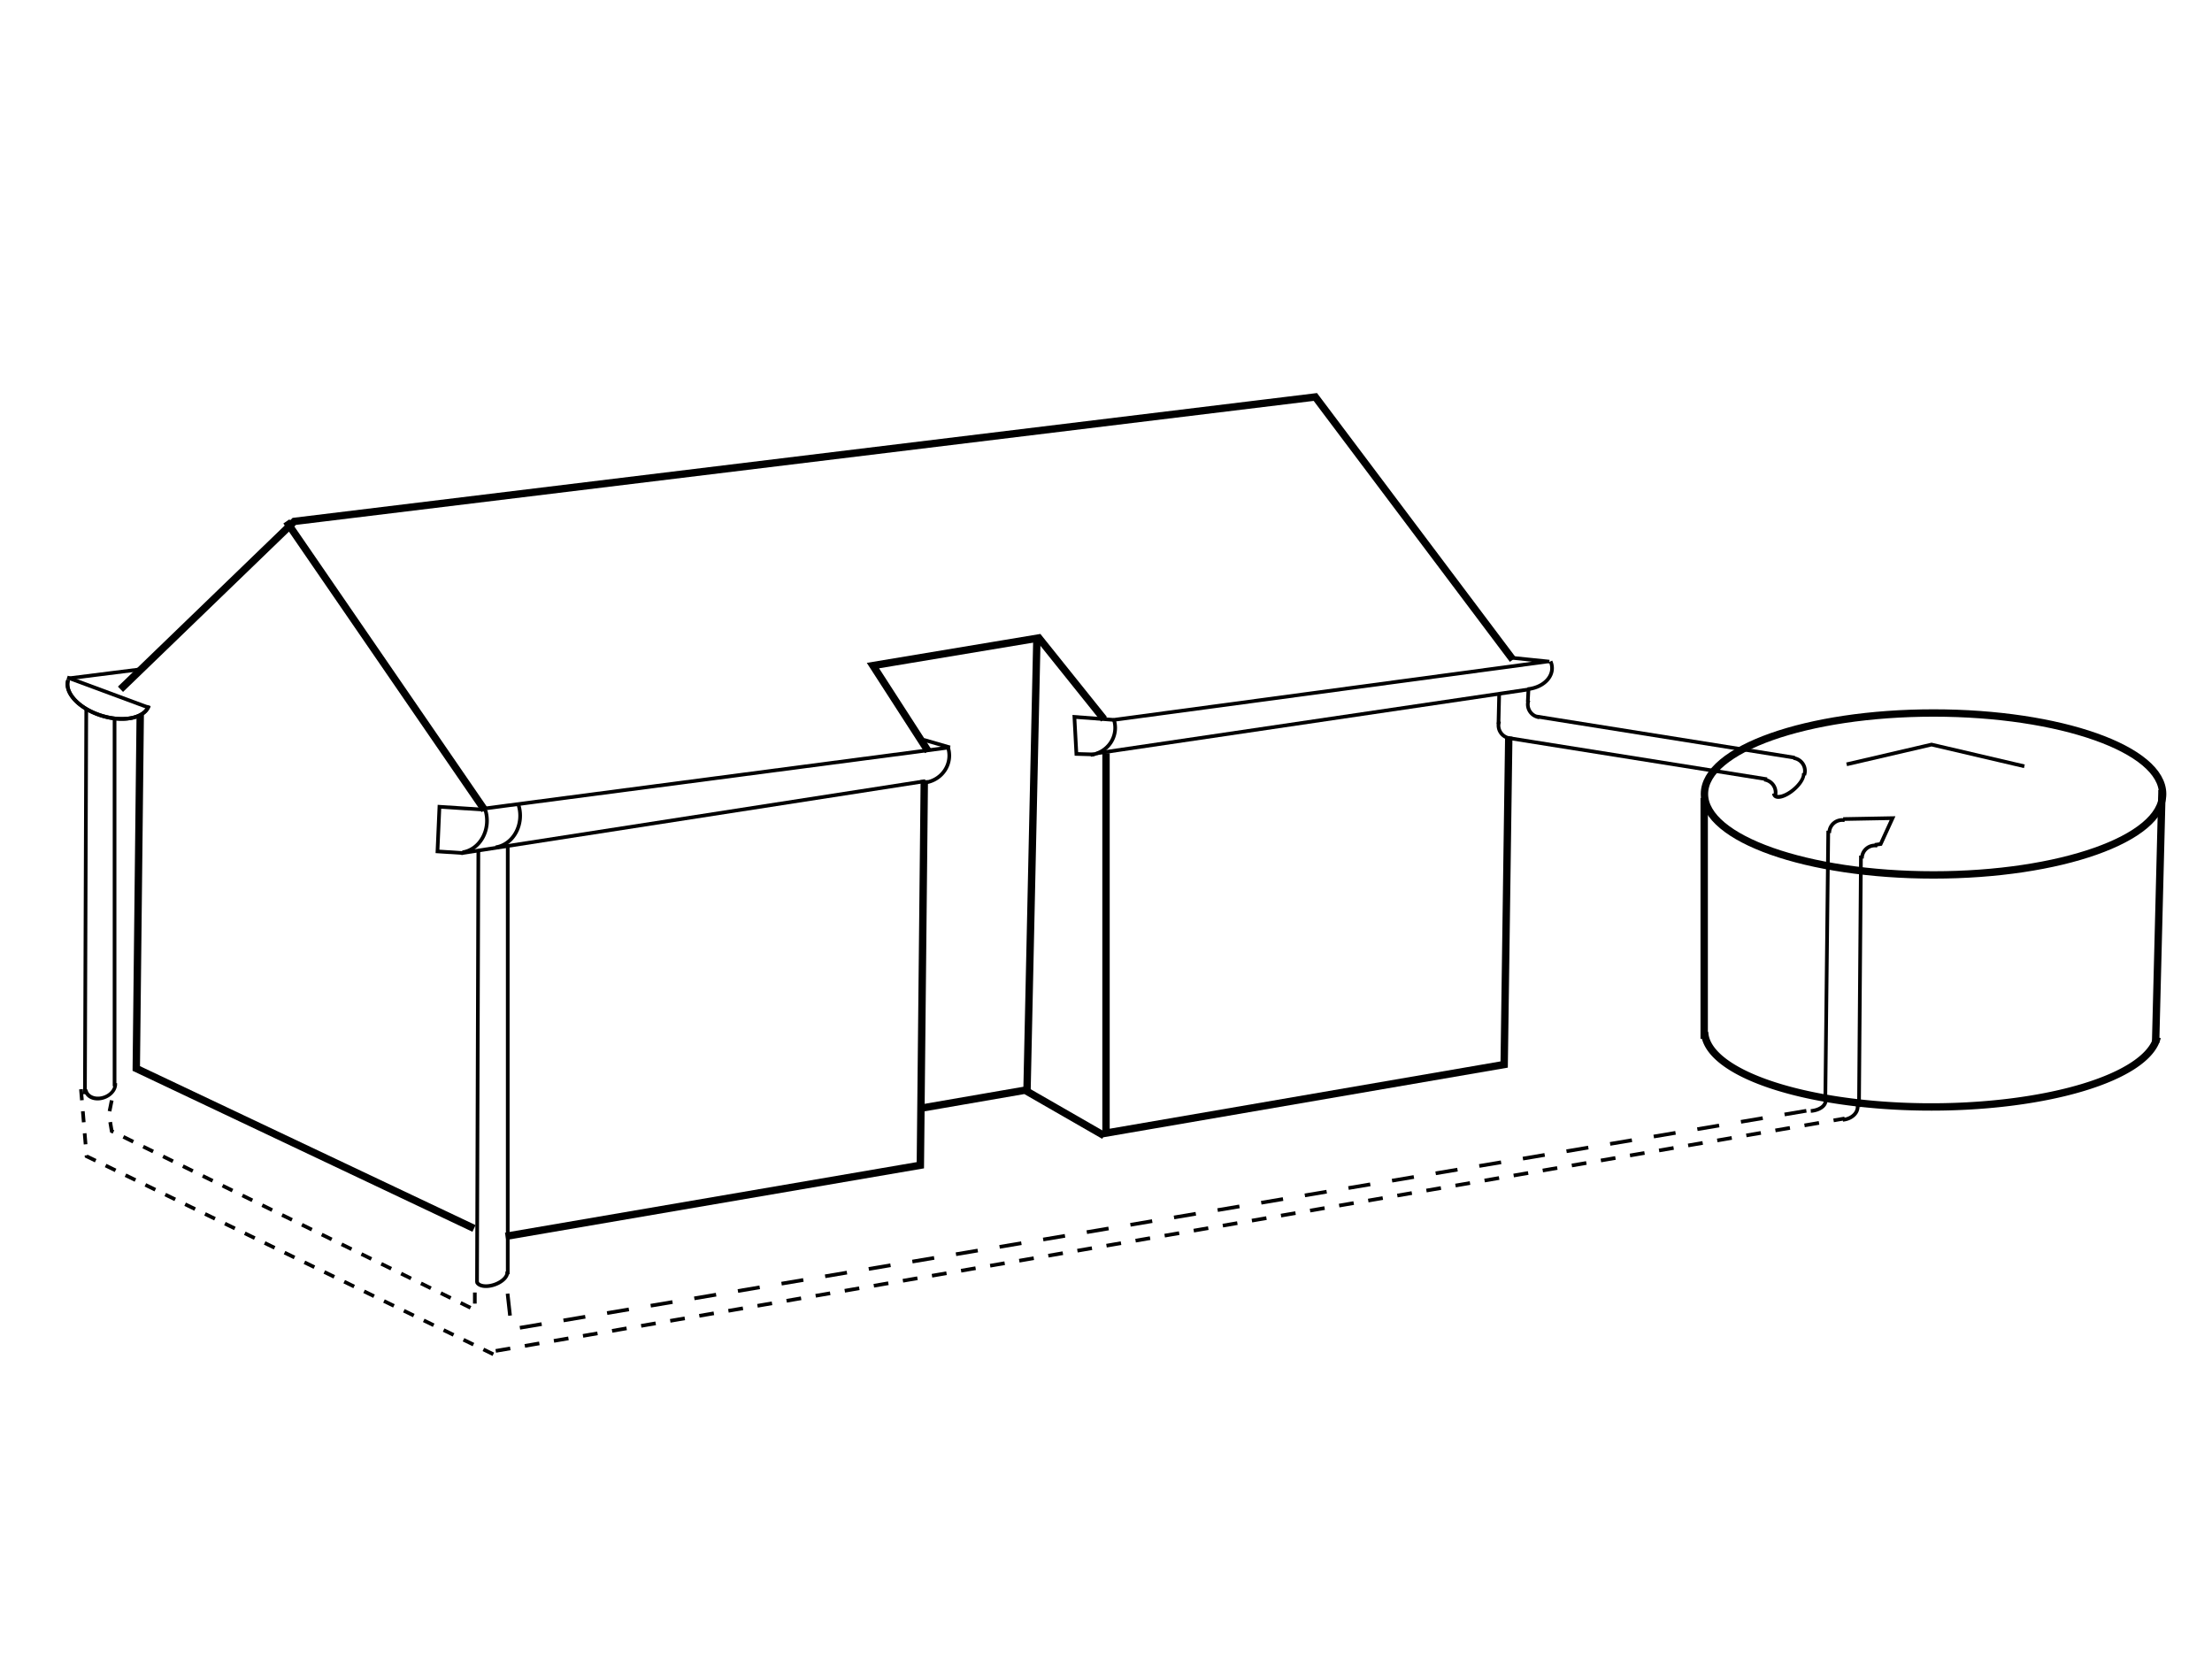 <?xml version="1.0" encoding="UTF-8" standalone="no"?>
<svg
   xmlns:dc="http://purl.org/dc/elements/1.1/"
   xmlns:cc="http://creativecommons.org/ns#"
   xmlns:rdf="http://www.w3.org/1999/02/22-rdf-syntax-ns#"
   xmlns:svg="http://www.w3.org/2000/svg"
   xmlns="http://www.w3.org/2000/svg"
   id="svg8"
   version="1.1"
   viewBox="0 0 105.833 79.375"
   height="300"
   width="400">
  <defs
     id="defs2" />
  <g
     id="layer2">
    <path
       id="path35"
       d="m 72.187,35.242 -0.22,15.69 -19.05,3.281 V 36.036"
       style="fill:none;fill-rule:evenodd;stroke:#000000;stroke-width:0.353;stroke-linecap:butt;stroke-linejoin:miter;stroke-miterlimit:4;stroke-dasharray:none;stroke-opacity:1" />
    <path
       id="path842"
       d="m 52.822,54.334 -3.78,-2.173 -4.914,0.85 h 0.095"
       style="fill:none;fill-rule:evenodd;stroke:#000000;stroke-width:0.353;stroke-linecap:butt;stroke-linejoin:miter;stroke-opacity:1;stroke-miterlimit:4;stroke-dasharray:none" />
    <path
       id="path844"
       d="M 57.547,59.909 Z"
       style="fill:none;fill-rule:evenodd;stroke:#000000;stroke-width:0.265px;stroke-linecap:butt;stroke-linejoin:miter;stroke-opacity:1" />
    <path
       id="path846"
       d="m 44.223,37.325 -0.189,18.426 -19.844,3.402 v 0 0"
       style="fill:none;fill-rule:evenodd;stroke:#000000;stroke-width:0.353;stroke-linecap:butt;stroke-linejoin:miter;stroke-opacity:1;stroke-miterlimit:4;stroke-dasharray:none" />
    <path
       id="path848"
       d="M 6.709,34.207 6.52,51.121 22.679,58.775"
       style="fill:none;fill-rule:evenodd;stroke:#000000;stroke-width:0.353;stroke-linecap:butt;stroke-linejoin:miter;stroke-opacity:1;stroke-miterlimit:4;stroke-dasharray:none" />
    <path
       id="path850"
       d="M 72.382,31.561 62.933,18.993 14.08,24.946 5.764,32.978"
       style="fill:none;fill-rule:evenodd;stroke:#000000;stroke-width:0.353;stroke-linecap:butt;stroke-linejoin:miter;stroke-opacity:1;stroke-miterlimit:4;stroke-dasharray:none" />
    <path
       id="path852"
       d="m 13.702,24.946 9.487,13.811"
       style="fill:none;fill-rule:evenodd;stroke:#000000;stroke-width:0.353;stroke-linecap:butt;stroke-linejoin:miter;stroke-miterlimit:4;stroke-dasharray:none;stroke-opacity:1" />
    <path
       id="path854"
       d="m 52.822,34.411 -3.118,-3.889 -7.938,1.323 2.642,4.095"
       style="fill:none;fill-rule:evenodd;stroke:#000000;stroke-width:0.353;stroke-linecap:butt;stroke-linejoin:miter;stroke-miterlimit:4;stroke-dasharray:none;stroke-opacity:1" />
    <path
       id="path856"
       d="m 49.609,30.593 -0.472,21.567"
       style="fill:none;fill-rule:evenodd;stroke:#000000;stroke-width:0.353;stroke-linecap:butt;stroke-linejoin:miter;stroke-miterlimit:4;stroke-dasharray:none;stroke-opacity:1" />
    <path
       d="M 103.21,49.626 A 10.845,3.629 0 0 1 92.028,52.96 10.845,3.629 0 0 1 81.557,49.377"
       id="path858"
       style="opacity:1;fill:none;fill-opacity:1;fill-rule:nonzero;stroke:#000000;stroke-width:0.353;stroke-miterlimit:4;stroke-dasharray:none;stroke-dashoffset:0;stroke-opacity:0.994" />
    <ellipse
       ry="3.874"
       rx="10.961"
       cy="37.987"
       cx="92.51"
       id="path860"
       style="opacity:1;fill:none;fill-opacity:1;fill-rule:nonzero;stroke:#000000;stroke-width:0.353;stroke-miterlimit:4;stroke-dasharray:none;stroke-dashoffset:0;stroke-opacity:0.994" />
    <path
       id="path862"
       d="m 103.441,37.805 -0.306,12.088"
       style="fill:#222b00;fill-rule:evenodd;stroke:#000000;stroke-width:0.353;stroke-linecap:butt;stroke-linejoin:miter;stroke-miterlimit:4;stroke-dasharray:none;stroke-opacity:1" />
    <path
       id="path864"
       d="M 100.069,58.019 Z"
       style="fill:none;fill-rule:evenodd;stroke:#000000;stroke-width:0.265px;stroke-linecap:butt;stroke-linejoin:miter;stroke-opacity:1" />
    <path
       id="path866"
       d="M 81.537,38.176 V 49.704"
       style="fill:none;fill-rule:evenodd;stroke:#000000;stroke-width:0.353;stroke-linecap:butt;stroke-linejoin:miter;stroke-miterlimit:4;stroke-dasharray:none;stroke-opacity:1" />
    <path
       id="path907"
       d="m 53.295,34.443 -1.89,-0.142 0.095,1.771 0.85,0.024"
       style="fill:none;fill-rule:evenodd;stroke:#000000;stroke-width:0.176;stroke-linecap:butt;stroke-linejoin:miter;stroke-opacity:1;stroke-miterlimit:4;stroke-dasharray:none" />
    <path
       id="path909"
       d="m 74.131,31.656 -1.843,-0.189 1.748,0.182 -20.747,2.793"
       style="fill:none;fill-rule:evenodd;stroke:#000000;stroke-width:0.176;stroke-linecap:butt;stroke-linejoin:miter;stroke-miterlimit:4;stroke-dasharray:none;stroke-opacity:1" />
  </g>
  <g
     id="layer3">
    <path
       id="path869"
       d="M 4.127,33.942 4.063,52.35"
       style="fill:none;fill-rule:evenodd;stroke:#000000;stroke-width:0.176;stroke-linecap:butt;stroke-linejoin:miter;stroke-miterlimit:4;stroke-dasharray:none;stroke-opacity:1" />
    <path
       id="path871"
       d="m 5.481,34.426 -1e-7,17.546"
       style="fill:none;fill-rule:evenodd;stroke:#000000;stroke-width:0.176;stroke-linecap:butt;stroke-linejoin:miter;stroke-miterlimit:4;stroke-dasharray:none;stroke-opacity:1" />
    <path
       style="fill:none;fill-rule:evenodd;stroke:#000000;stroke-width:0.176;stroke-linecap:butt;stroke-linejoin:miter;stroke-miterlimit:4;stroke-dasharray:none;stroke-opacity:1"
       d="m 22.887,40.715 -0.064,20.63"
       id="path873" />
    <path
       style="fill:none;fill-rule:evenodd;stroke:#000000;stroke-width:0.176;stroke-linecap:butt;stroke-linejoin:miter;stroke-miterlimit:4;stroke-dasharray:none;stroke-opacity:1"
       d="m 24.293,40.538 v 20.43"
       id="path875" />
    <path
       transform="matrix(0.953,0.301,-0.304,0.953,0,0)"
       d="m 17.054,30.037 a 2.026,1.141 0 0 1 -1.013,0.988 2.026,1.141 0 0 1 -2.026,0 2.026,1.141 0 0 1 -1.013,-0.988"
       id="path877"
       style="opacity:1;fill:none;fill-opacity:1;fill-rule:nonzero;stroke:#000000;stroke-width:0.176;stroke-miterlimit:4;stroke-dasharray:none;stroke-dashoffset:0;stroke-opacity:0.994" />
    <path
       id="path879"
       d="m 3.213,32.411 3.827,1.417"
       style="fill:none;fill-rule:evenodd;stroke:#000000;stroke-width:0.176;stroke-linecap:butt;stroke-linejoin:miter;stroke-opacity:1;stroke-miterlimit:4;stroke-dasharray:none" />
    <path
       id="path881"
       d="M 6.643,32.033 3.26,32.459"
       style="fill:none;fill-rule:evenodd;stroke:#000000;stroke-width:0.176;stroke-linecap:butt;stroke-linejoin:miter;stroke-miterlimit:4;stroke-dasharray:none;stroke-opacity:1" />
    <path
       style="opacity:1;fill:none;fill-opacity:1;fill-rule:nonzero;stroke:#000000;stroke-width:0.176;stroke-miterlimit:4;stroke-dasharray:none;stroke-dashoffset:0;stroke-opacity:0.994"
       id="path883"
       d="m 17.054,30.037 a 2.026,1.141 0 0 1 -1.013,0.988 2.026,1.141 0 0 1 -2.026,0 2.026,1.141 0 0 1 -1.013,-0.988"
       transform="matrix(0.953,0.301,-0.304,0.953,0,0)" />
    <path
       transform="matrix(0.978,-0.21,0.109,0.994,0,0)"
       d="m -0.172,52.112 a 0.722,0.555 0 0 1 -0.361,0.481 0.722,0.555 0 0 1 -0.722,0 0.722,0.555 0 0 1 -0.361,-0.481"
       id="path885"
       style="opacity:1;fill:none;fill-opacity:1;fill-rule:nonzero;stroke:#000000;stroke-width:0.177;stroke-miterlimit:4;stroke-dasharray:none;stroke-dashoffset:0;stroke-opacity:0.994" />
    <path
       style="opacity:1;fill:none;fill-opacity:1;fill-rule:nonzero;stroke:#000000;stroke-width:0.176;stroke-miterlimit:4;stroke-dasharray:none;stroke-dashoffset:0;stroke-opacity:0.994"
       id="path887"
       d="m 3.098,65.446 a 0.766,0.411 0 0 1 -0.383,0.356 0.766,0.411 0 0 1 -0.766,0 0.766,0.411 0 0 1 -0.383,-0.356"
       transform="matrix(0.943,-0.332,0.326,0.945,0,0)" />
    <path
       transform="matrix(0.006,-1,1,0.001,0,0)"
       d="m -38.75,23.46 a 1.518,1.333 0 0 1 -1.299,-0.125 1.518,1.333 0 0 1 -0.707,-0.965"
       id="path889"
       style="opacity:1;fill:none;fill-opacity:1;fill-rule:nonzero;stroke:#000000;stroke-width:0.176;stroke-miterlimit:4;stroke-dasharray:none;stroke-dashoffset:0;stroke-opacity:0.994" />
    <path
       id="path893"
       d="m 23.274,38.746 -2.249,-0.146 -0.094,2.135 1.228,0.079"
       style="fill:none;fill-rule:evenodd;stroke:#000000;stroke-width:0.176;stroke-linecap:butt;stroke-linejoin:miter;stroke-miterlimit:4;stroke-dasharray:none;stroke-opacity:1" />
    <path
       style="opacity:1;fill:none;fill-opacity:1;fill-rule:nonzero;stroke:#000000;stroke-width:0.176;stroke-miterlimit:4;stroke-dasharray:none;stroke-dashoffset:0;stroke-opacity:0.994"
       id="path895"
       d="m -38.51,25.046 a 1.518,1.333 0 0 1 -1.299,-0.125 1.518,1.333 0 0 1 -0.707,-0.965"
       transform="matrix(0.006,-1,1,0.001,0,0)" />
    <path
       transform="matrix(0.007,-1,1,0.001,0,0)"
       d="M -35.685,45.597 A 1.298,1.333 0 0 1 -36.796,45.472 1.298,1.333 0 0 1 -37.4,44.507"
       id="path897"
       style="opacity:1;fill:none;fill-opacity:1;fill-rule:nonzero;stroke:#000000;stroke-width:0.176;stroke-miterlimit:4;stroke-dasharray:none;stroke-dashoffset:0;stroke-opacity:0.994" />
    <path
       id="path899"
       d="m 44.19,35.396 1.263,0.365"
       style="fill:none;fill-rule:evenodd;stroke:#000000;stroke-width:0.176;stroke-linecap:butt;stroke-linejoin:miter;stroke-miterlimit:4;stroke-dasharray:none;stroke-opacity:1" />
    <path
       id="path901"
       d="M 45.304,35.777 23.057,38.699"
       style="fill:none;fill-rule:evenodd;stroke:#000000;stroke-width:0.176;stroke-linecap:butt;stroke-linejoin:miter;stroke-miterlimit:4;stroke-dasharray:none;stroke-opacity:1" />
    <path
       id="path903"
       d="M 44.27,37.372 22.064,40.821"
       style="fill:none;fill-rule:evenodd;stroke:#000000;stroke-width:0.176;stroke-linecap:butt;stroke-linejoin:miter;stroke-opacity:1;stroke-miterlimit:4;stroke-dasharray:none" />
    <path
       style="opacity:1;fill:none;fill-opacity:1;fill-rule:nonzero;stroke:#000000;stroke-width:0.176;stroke-miterlimit:4;stroke-dasharray:none;stroke-dashoffset:0;stroke-opacity:0.994"
       id="path905"
       d="m -34.352,53.525 a 1.298,1.333 0 0 1 -1.11,-0.125 1.298,1.333 0 0 1 -0.604,-0.965"
       transform="matrix(0.007,-1,1,0.001,0,0)" />
    <path
       style="opacity:1;fill:none;fill-opacity:1;fill-rule:nonzero;stroke:#000000;stroke-width:0.176;stroke-miterlimit:4;stroke-dasharray:none;stroke-dashoffset:0;stroke-opacity:0.994"
       id="path913"
       d="m 10.679,-95.58 a 0.616,0.623 0 0 1 -0.527,-0.058 0.616,0.623 0 0 1 -0.287,-0.451"
       transform="matrix(-0.316,0.949,-0.951,-0.311,0,0)" />
    <path
       transform="matrix(0.007,-1,1,0.001,0,0)"
       d="m -31.568,74.407 a 1.006,1.333 0 0 1 -0.861,-0.125 1.006,1.333 0 0 1 -0.469,-0.965"
       id="path915"
       style="opacity:1;fill:none;fill-opacity:1;fill-rule:nonzero;stroke:#000000;stroke-width:0.176;stroke-miterlimit:4;stroke-dasharray:none;stroke-dashoffset:0;stroke-opacity:0.994" />
    <path
       id="path917"
       d="M 73.186,32.978 52.491,36.038"
       style="fill:none;fill-rule:evenodd;stroke:#000000;stroke-width:0.176;stroke-linecap:butt;stroke-linejoin:miter;stroke-miterlimit:4;stroke-dasharray:none;stroke-opacity:1" />
    <path
       transform="matrix(-0.007,-1,-1,0.001,0,0)"
       d="m -34.581,-71.487 a 0.616,0.623 0 0 1 -0.527,-0.058 0.616,0.623 0 0 1 -0.287,-0.451"
       id="path919"
       style="opacity:1;fill:none;fill-opacity:1;fill-rule:nonzero;stroke:#000000;stroke-width:0.176;stroke-miterlimit:4;stroke-dasharray:none;stroke-dashoffset:0;stroke-opacity:0.994" />
    <path
       style="opacity:1;fill:none;fill-opacity:1;fill-rule:nonzero;stroke:#000000;stroke-width:0.176;stroke-miterlimit:4;stroke-dasharray:none;stroke-dashoffset:0;stroke-opacity:0.994"
       id="path921"
       d="m -33.577,-72.897 a 0.616,0.623 0 0 1 -0.527,-0.058 0.616,0.623 0 0 1 -0.287,-0.451"
       transform="matrix(-0.007,-1,-1,0.001,0,0)" />
    <path
       transform="matrix(0.007,1,1,-0.001,0,0)"
       d="m 37.168,86.064 a 0.616,0.623 0 0 1 -0.527,-0.058 0.616,0.623 0 0 1 -0.287,-0.451"
       id="path923"
       style="opacity:1;fill:none;fill-opacity:1;fill-rule:nonzero;stroke:#000000;stroke-width:0.176;stroke-miterlimit:4;stroke-dasharray:none;stroke-dashoffset:0;stroke-opacity:0.994" />
    <path
       style="opacity:1;fill:none;fill-opacity:1;fill-rule:nonzero;stroke:#000000;stroke-width:0.176;stroke-miterlimit:4;stroke-dasharray:none;stroke-dashoffset:0;stroke-opacity:0.994"
       id="path925"
       d="m 38.198,84.654 a 0.616,0.623 0 0 1 -0.527,-0.058 0.616,0.623 0 0 1 -0.287,-0.451"
       transform="matrix(0.007,1,1,-0.001,0,0)" />
    <path
       id="path927"
       d="m 71.728,33.204 -0.033,1.437"
       style="fill:none;fill-rule:evenodd;stroke:#000000;stroke-width:0.176;stroke-linecap:butt;stroke-linejoin:miter;stroke-opacity:1;stroke-miterlimit:4;stroke-dasharray:none" />
    <path
       id="path929"
       d="M 74.201,37.414 Z"
       style="fill:none;fill-rule:evenodd;stroke:#000000;stroke-width:0.265px;stroke-linecap:butt;stroke-linejoin:miter;stroke-opacity:1" />
    <path
       style="fill:none;fill-rule:evenodd;stroke:#000000;stroke-width:0.176;stroke-linecap:butt;stroke-linejoin:miter;stroke-miterlimit:4;stroke-dasharray:none;stroke-opacity:1"
       d="m 73.131,32.94 -0.033,0.643"
       id="path931" />
    <path
       id="path933"
       d="M 85.867,36.251 73.506,34.28"
       style="fill:none;fill-rule:evenodd;stroke:#000000;stroke-width:0.176;stroke-linecap:butt;stroke-linejoin:miter;stroke-miterlimit:4;stroke-dasharray:none;stroke-opacity:1" />
    <path
       style="fill:none;fill-rule:evenodd;stroke:#000000;stroke-width:0.176;stroke-linecap:butt;stroke-linejoin:miter;stroke-miterlimit:4;stroke-dasharray:none;stroke-opacity:1"
       d="M 84.544,37.283 72.183,35.312"
       id="path937" />
    <path
       transform="matrix(0.783,-0.622,0.507,0.862,0,0)"
       d="m 56.174,83.43 a 0.879,0.379 0 0 1 -0.536,0.314 0.879,0.379 0 0 1 -0.896,-0.056 0.879,0.379 0 0 1 -0.305,-0.367"
       id="path939"
       style="opacity:1;fill:none;fill-opacity:1;fill-rule:nonzero;stroke:#000000;stroke-width:0.177;stroke-miterlimit:4;stroke-dasharray:none;stroke-dashoffset:0;stroke-opacity:0.994" />
    <path
       style="opacity:1;fill:none;fill-opacity:1;fill-rule:nonzero;stroke:#000000;stroke-width:0.176;stroke-miterlimit:4;stroke-dasharray:none;stroke-dashoffset:0;stroke-opacity:0.994"
       id="path945"
       d="m -52.575,89.151 a 0.624,0.808 0 0 1 -0.534,-0.076 0.624,0.808 0 0 1 -0.291,-0.585"
       transform="matrix(0.006,-1,1,0.002,0,0)" />
    <path
       transform="matrix(0.006,-1,1,0.002,0,0)"
       d="m -52.33,87.615 a 0.492,0.808 0 0 1 -0.421,-0.076 0.492,0.808 0 0 1 -0.229,-0.585"
       id="path947"
       style="opacity:1;fill:none;fill-opacity:1;fill-rule:nonzero;stroke:#000000;stroke-width:0.176;stroke-miterlimit:4;stroke-dasharray:none;stroke-dashoffset:0;stroke-opacity:0.994" />
    <path
       id="path949"
       d="m 88.943,52.966 0.094,-12.029"
       style="fill:none;fill-rule:evenodd;stroke:#000000;stroke-width:0.176;stroke-linecap:butt;stroke-linejoin:miter;stroke-miterlimit:4;stroke-dasharray:none;stroke-opacity:1" />
    <path
       style="fill:none;fill-rule:evenodd;stroke:#000000;stroke-width:0.176;stroke-linecap:butt;stroke-linejoin:miter;stroke-miterlimit:4;stroke-dasharray:none;stroke-opacity:1"
       d="M 87.331,52.702 87.473,39.747"
       id="path951" />
    <path
       transform="matrix(-0.316,0.949,-0.951,-0.311,0,0)"
       d="m 11.351,-97.446 a 0.616,0.623 0 0 1 -0.527,-0.058 0.616,0.623 0 0 1 -0.287,-0.451"
       id="path953"
       style="opacity:1;fill:none;fill-opacity:1;fill-rule:nonzero;stroke:#000000;stroke-width:0.176;stroke-miterlimit:4;stroke-dasharray:none;stroke-dashoffset:0;stroke-opacity:0.994" />
    <path
       id="path957"
       d="m 88.187,39.188 2.362,-0.044 -0.567,1.238 -0.283,0.041"
       style="fill:none;fill-rule:evenodd;stroke:#000000;stroke-width:0.176;stroke-linecap:butt;stroke-linejoin:miter;stroke-miterlimit:4;stroke-dasharray:none;stroke-opacity:1" />
    <path
       id="path959"
       d="m 88.352,36.569 4.063,-0.945 4.441,1.039"
       style="fill:none;fill-rule:evenodd;stroke:#000000;stroke-width:0.176;stroke-linecap:butt;stroke-linejoin:miter;stroke-opacity:1;stroke-miterlimit:4;stroke-dasharray:none" />
    <path
       id="path961"
       d="m 24.285,61.894 0.189,1.701 62.744,-10.583"
       style="fill:none;fill-rule:evenodd;stroke:#000000;stroke-width:0.176;stroke-linecap:butt;stroke-linejoin:miter;stroke-opacity:1;stroke-miterlimit:4;stroke-dasharray:1.058,1.058;stroke-dashoffset:0" />
    <path
       id="path963"
       d="M 23.718,64.634 88.257,53.514"
       style="fill:none;fill-rule:evenodd;stroke:#000000;stroke-width:0.176;stroke-linecap:butt;stroke-linejoin:miter;stroke-miterlimit:4;stroke-dasharray:0.706, 0.706;stroke-dashoffset:0;stroke-opacity:1" />
    <path
       id="path965"
       d="m 5.345,52.648 -0.134,0.668 0.134,0.802 17.373,8.553 v -1.336"
       style="fill:none;fill-rule:evenodd;stroke:#000000;stroke-width:0.176;stroke-linecap:butt;stroke-linejoin:miter;stroke-opacity:1;stroke-miterlimit:4;stroke-dasharray:0.529,0.529;stroke-dashoffset:0" />
    <path
       id="path967"
       d="m 3.875,52.114 0.267,3.207 19.492,9.489"
       style="fill:none;fill-rule:evenodd;stroke:#000000;stroke-width:0.176;stroke-linecap:butt;stroke-linejoin:miter;stroke-opacity:1;stroke-miterlimit:4;stroke-dasharray:0.529,0.529;stroke-dashoffset:0" />
  </g>
</svg>
